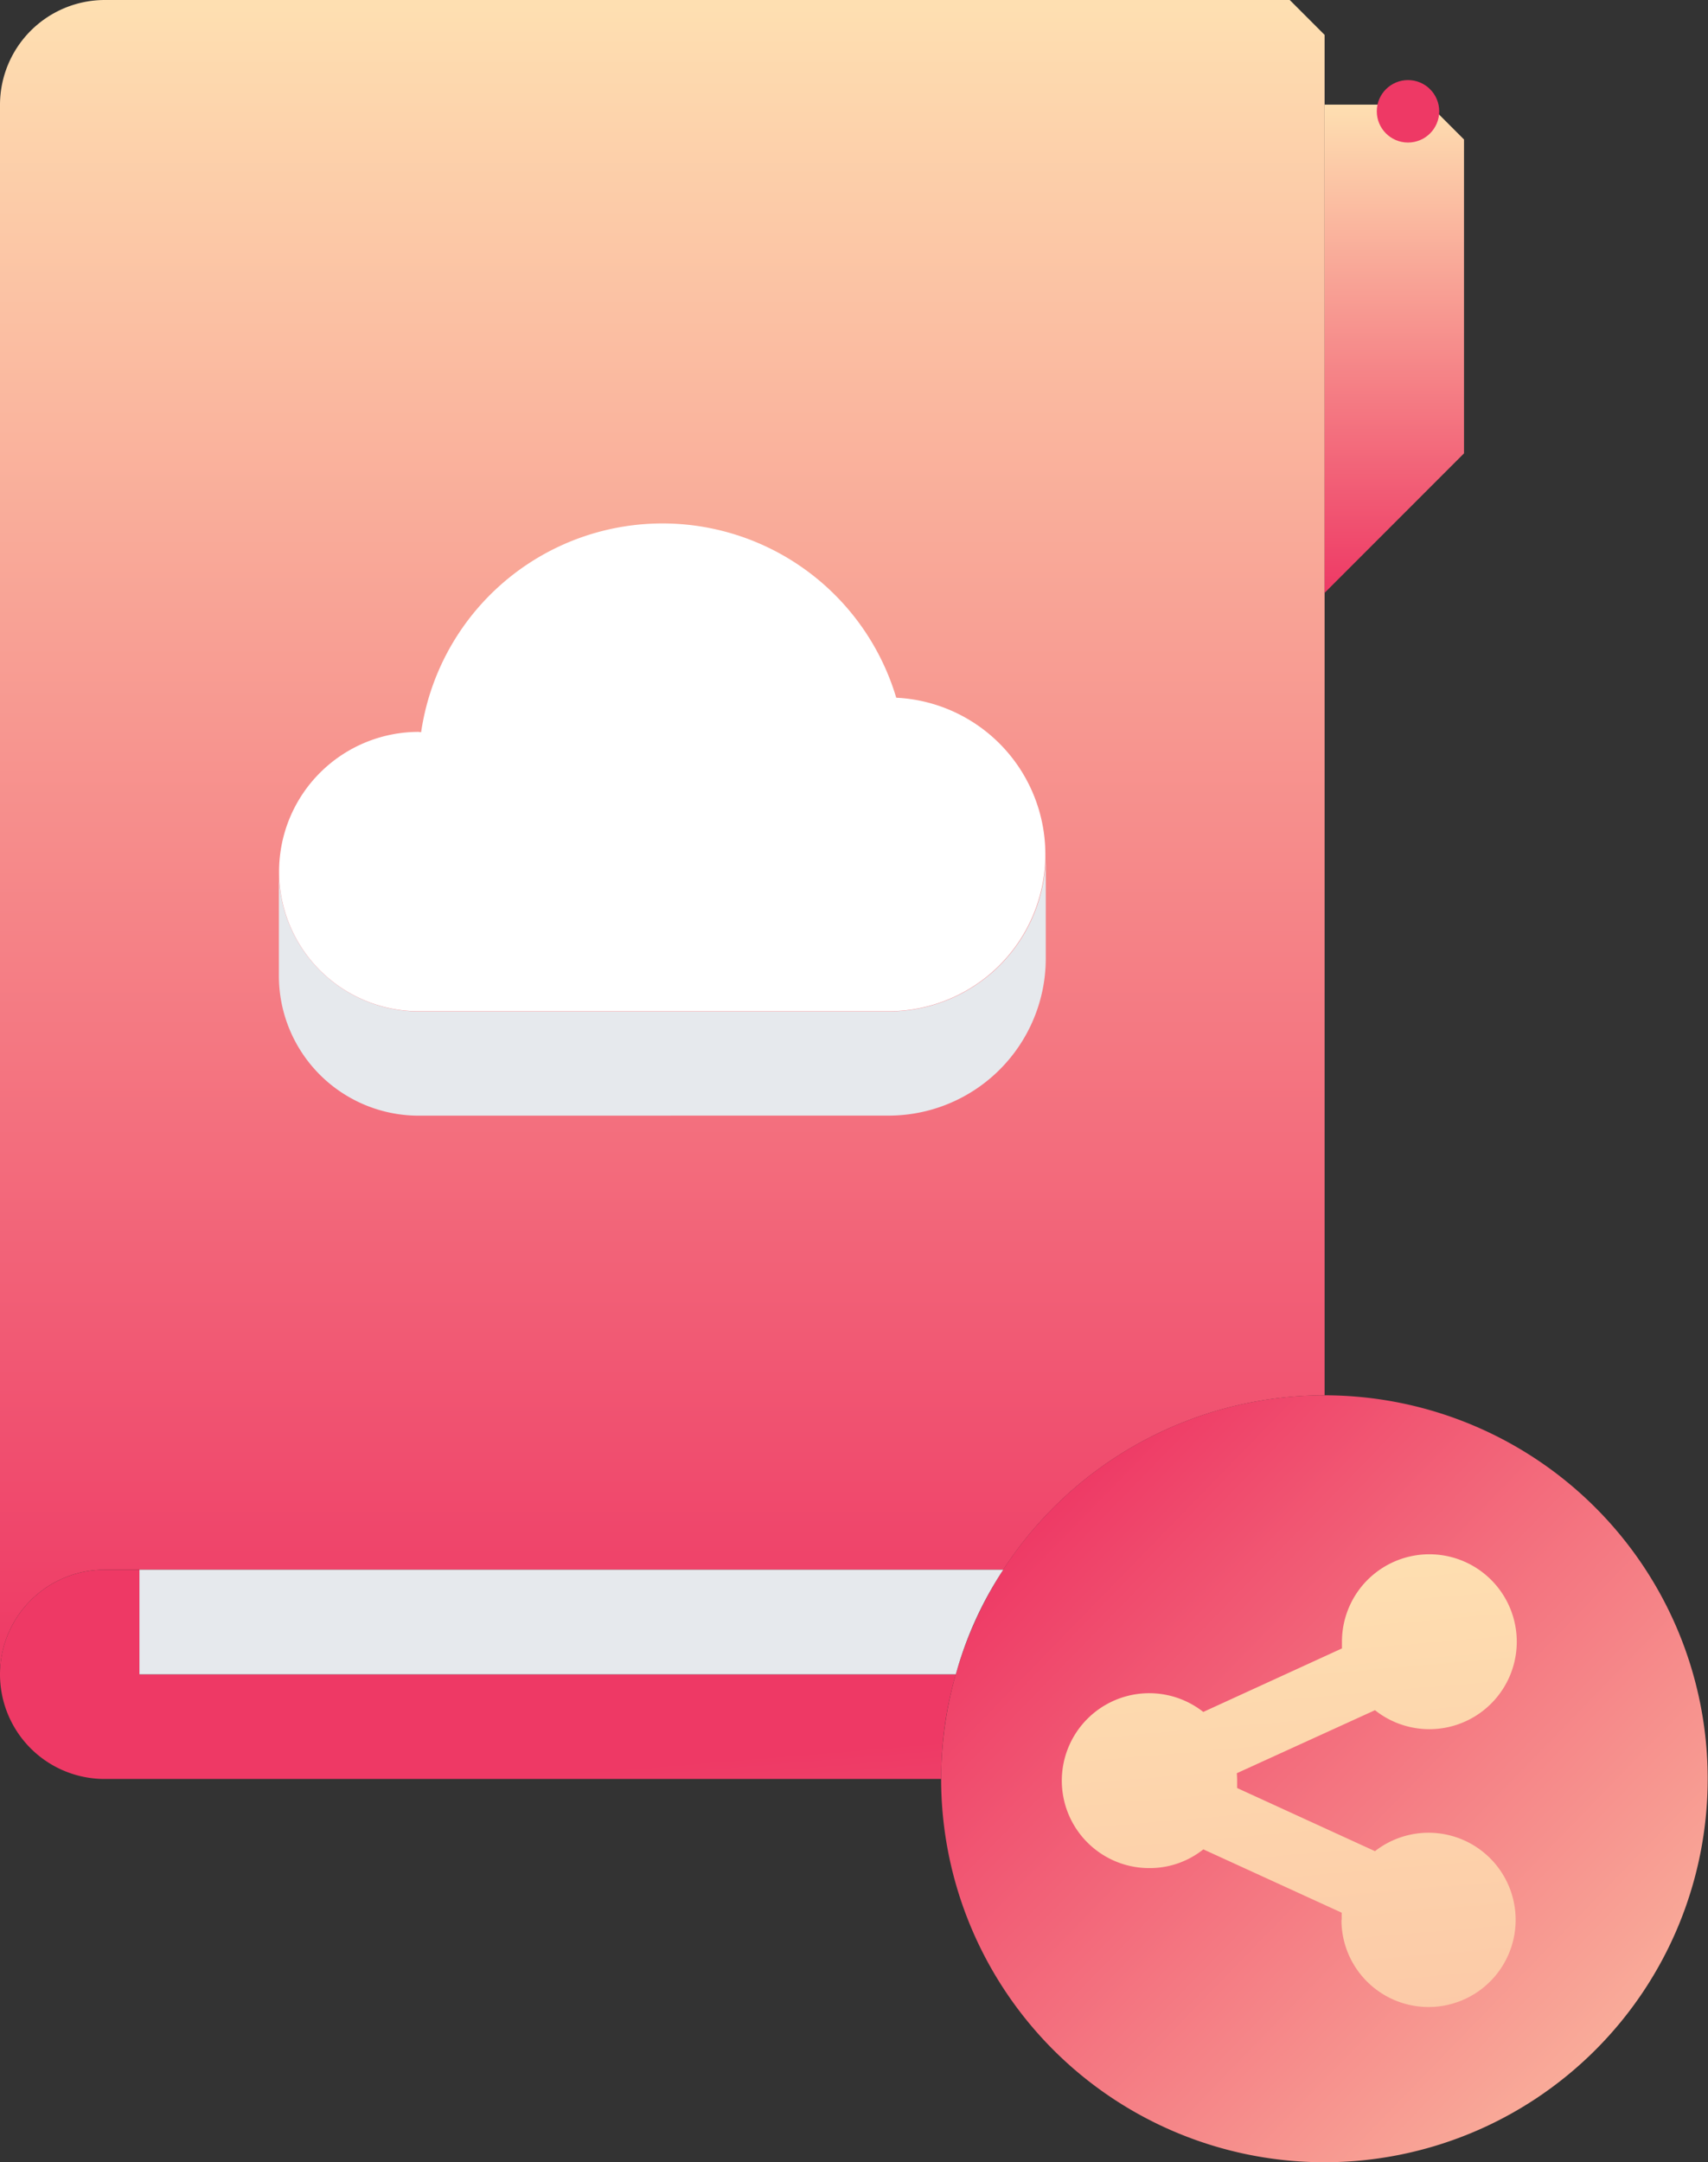 <svg xmlns="http://www.w3.org/2000/svg" xmlns:xlink="http://www.w3.org/1999/xlink" width="27.357" height="34.615" viewBox="0 0 27.357 34.615">
  <rect x="0" y="0" width="27.357" height="34.615" fill="#333333" stroke="none"/>
  <defs>
    <linearGradient id="linear-gradient" x1="0.5" x2="0.5" y2="1" gradientUnits="objectBoundingBox">
      <stop offset="0" stop-color="#fedfb1"/>
      <stop offset="1" stop-color="#ee3965"/>
    </linearGradient>
    <linearGradient id="linear-gradient-2" x1="1.147" y1="1.205" x2="0.098" y2="0.185" xlink:href="#linear-gradient"/>
    <linearGradient id="linear-gradient-3" x1="2.19" y1="5.516" xlink:href="#linear-gradient"/>
    <linearGradient id="linear-gradient-5" x2="1.205" y2="8.104" xlink:href="#linear-gradient"/>
    <linearGradient id="linear-gradient-6" x1="1.858" y1="5.41" xlink:href="#linear-gradient"/>
  </defs>
  <g id="cloud-computing" transform="translate(-7 -0.5)">
    <path id="Path_9852" data-name="Path 9852" d="M8.681.5H8.675A1.68,1.68,0,0,0,7,2.175V27.3A1.676,1.676,0,0,1,8.675,25.63H23.069a6.133,6.133,0,0,1,5.147-2.792V1.058L27.658.5Z" transform="translate(0)" fill="url(#linear-gradient)"/>
    <path id="Path_9853" data-name="Path 9853" d="M38.316,46.138a1.116,1.116,0,1,0,0,1.084,1.084,1.084,0,0,0,0-1.084Zm2.518,2.228a1.117,1.117,0,1,0,.977-.575A1.117,1.117,0,0,0,40.834,48.365Zm0-3.378a1.118,1.118,0,1,0-.14-.542A1.123,1.123,0,0,0,40.834,44.988Zm-.692-4.478A6.139,6.139,0,1,1,34,46.651a6.176,6.176,0,0,1,.994-3.35,6.134,6.134,0,0,1,5.147-2.792Z" transform="translate(-11.926 -17.672)" fill="url(#linear-gradient-2)"/>
    <path id="Path_9854" data-name="Path 9854" d="M9.233,47.185H22.309a5.943,5.943,0,0,0-.234,1.675H8.675a1.675,1.675,0,0,1,0-3.35h.558Z" transform="translate(0 -19.88)" fill="url(#linear-gradient-3)"/>
    <path id="Path_9855" data-name="Path 9855" d="M11,45.51H24.836a5.885,5.885,0,0,0-.76,1.675H11Z" transform="translate(-1.767 -19.88)" fill="#e6e9ed"/>
    <path id="Path_9856" data-name="Path 9856" d="M47.233,4.058V9.083L45,11.316V3.5h1.675Z" transform="translate(-16.784 -1.325)" fill="url(#linear-gradient)"/>
    <path id="Path_9857" data-name="Path 9857" d="M17.239,29.182A2.239,2.239,0,0,1,15,26.943V25.274a2.243,2.243,0,0,0,2.239,2.239H24.77A2.516,2.516,0,0,0,27.283,25v1.669a2.517,2.517,0,0,1-2.512,2.512Z" transform="translate(-3.533 -10.821)" fill="#e6e9ed"/>
    <path id="Path_9858" data-name="Path 9858" d="M24.888,18.3a2.511,2.511,0,0,1-.118,5.019H17.239a2.236,2.236,0,1,1,0-4.472l.039.006a3.907,3.907,0,0,1,7.61-.553Z" transform="translate(-3.533 -6.63)" fill="#fff"/>
    <path id="Union_1" data-name="Union 1" d="M4.467,5.856q0-.058,0-.114L2.251,4.728a1.376,1.376,0,0,1-.855.3,1.4,1.4,0,1,1,.854-2.5L4.471,1.511q0-.057,0-.115A1.4,1.4,0,1,1,5,2.5L2.787,3.509q.005.059.005.12t0,.117L5,4.757a1.395,1.395,0,1,1-.537,1.1Z" transform="translate(24.023 25.379)" fill="url(#linear-gradient-5)"/>
    <ellipse id="Ellipse_2104" data-name="Ellipse 2104" cy="0.5" ry="0.5" transform="translate(28.052 0.782)" fill="#ffce54"/>
    <circle id="Ellipse_2105" data-name="Ellipse 2105" cx="0.5" cy="0.5" r="0.5" transform="translate(29.052 1.782)" fill="url(#linear-gradient-6)"/>
  </g>
</svg>
